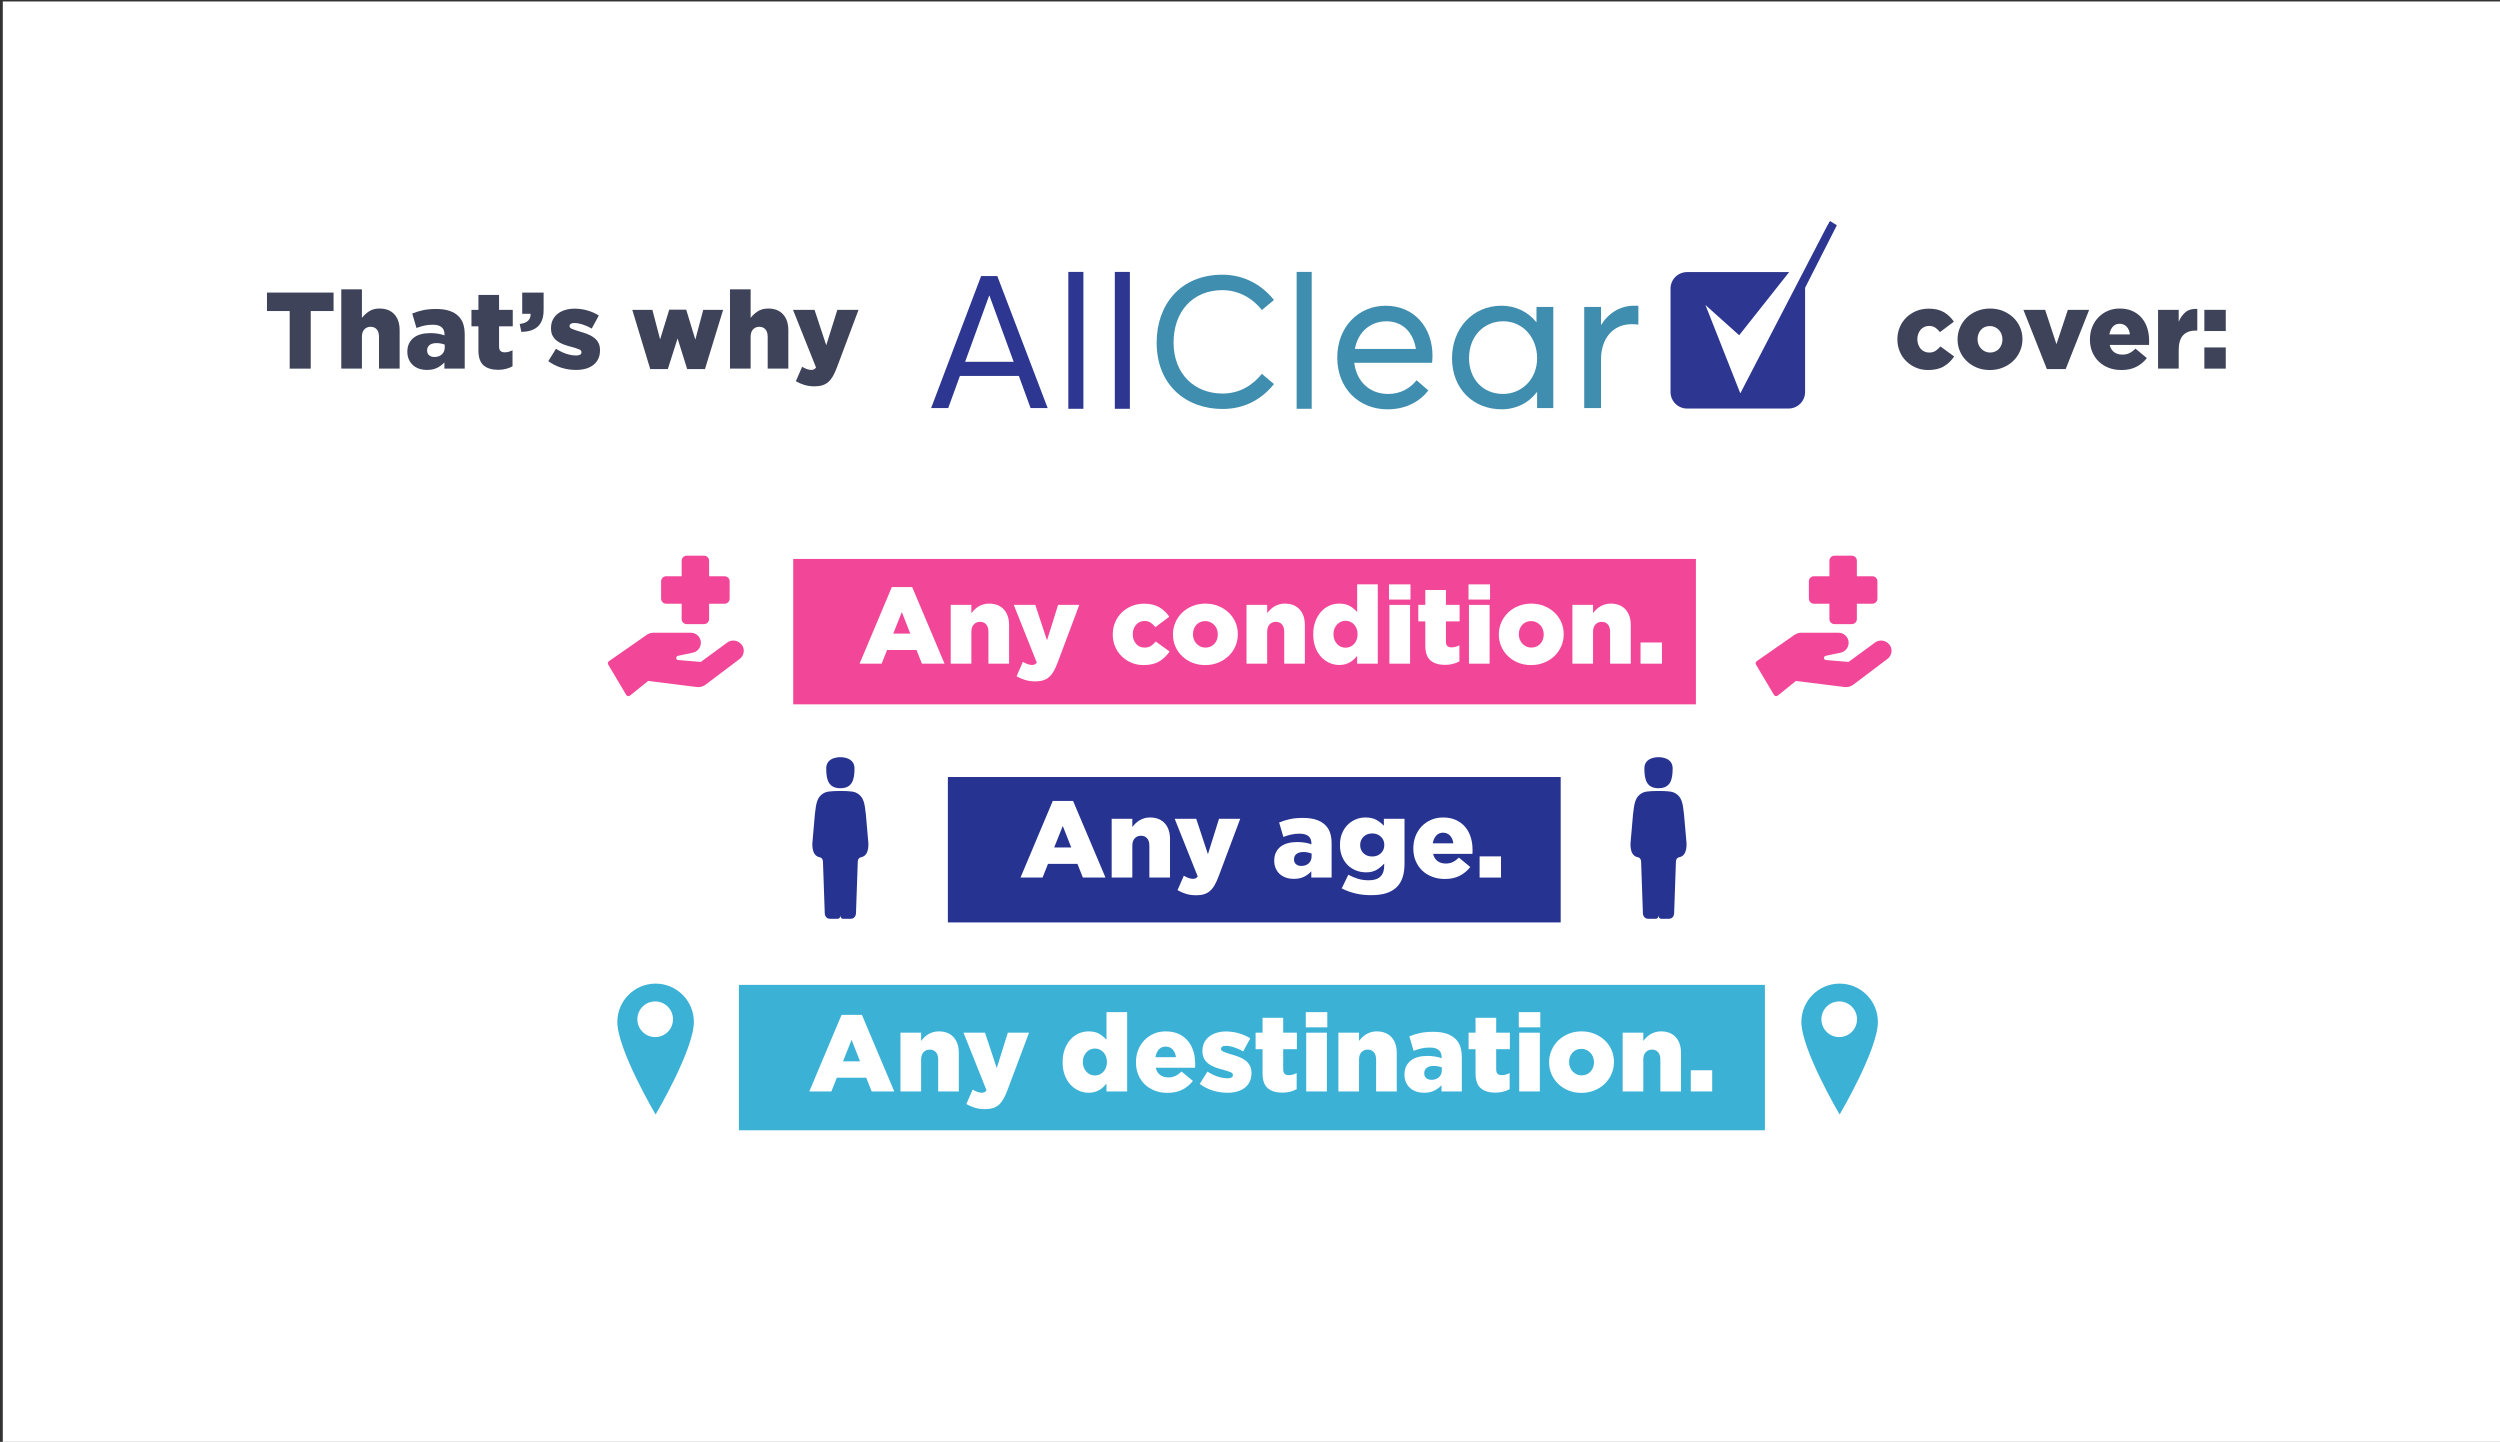 <?xml version="1.0" encoding="UTF-8" standalone="no"?>
<!DOCTYPE svg PUBLIC "-//W3C//DTD SVG 1.1//EN" "http://www.w3.org/Graphics/SVG/1.1/DTD/svg11.dtd">
<svg width="100%" height="100%" viewBox="0 0 860 496" version="1.1" xmlns="http://www.w3.org/2000/svg" xmlns:xlink="http://www.w3.org/1999/xlink" xml:space="preserve" xmlns:serif="http://www.serif.com/" style="fill-rule:evenodd;clip-rule:evenodd;stroke-linejoin:round;stroke-miterlimit:1.414;">
    <rect x="0" y="0" width="860" height="496" fill="#333333" stroke="none"/>
    <g transform="matrix(1,0,0,1,-2467,-4122)">
        <g id="_11" serif:id="11" transform="matrix(1.325,0,0,1.621,432.948,2776.64)">
            <rect x="1535" y="830" width="649" height="306" style="fill:none;"/>
            <g transform="matrix(0.755,0,0,0.617,-326.724,-1713.01)">
                <rect x="2467" y="4122" width="860" height="496" style="fill:white;"/>
            </g>
            <g transform="matrix(0.231,0,0,0.189,2310.04,305.94)">
                <path d="M-1287,4024C-1287,4024 -1244,3951.2 -1244,3920C-1244,3896.27 -1263.27,3877 -1287,3877C-1310.73,3877 -1330,3896.27 -1330,3920C-1330,3951.2 -1287,4024 -1287,4024ZM-1287.46,3897C-1276.41,3897 -1267.44,3905.97 -1267.44,3917.02C-1267.44,3928.08 -1276.41,3937.05 -1287.46,3937.05C-1298.51,3937.05 -1307.49,3928.08 -1307.49,3917.02C-1307.49,3905.97 -1298.51,3897 -1287.46,3897Z" style="fill:rgb(59,177,214);"/>
            </g>
            <g transform="matrix(0.231,0,0,0.189,2002.64,305.94)">
                <path d="M-1287,4024C-1287,4024 -1244,3951.2 -1244,3920C-1244,3896.27 -1263.27,3877 -1287,3877C-1310.73,3877 -1330,3896.27 -1330,3920C-1330,3951.2 -1287,4024 -1287,4024ZM-1287.46,3897C-1276.41,3897 -1267.44,3905.97 -1267.44,3917.02C-1267.44,3928.08 -1276.41,3937.05 -1287.46,3937.05C-1298.51,3937.05 -1307.49,3928.08 -1307.49,3917.02C-1307.49,3905.97 -1298.51,3897 -1287.46,3897Z" style="fill:rgb(59,177,214);"/>
            </g>
            <g transform="matrix(0.981,0,0,0.523,-990.744,-1288.3)">
                <rect x="2784.73" y="4277" width="238.892" height="59" style="fill:rgb(242,70,153);"/>
            </g>
            <g transform="matrix(1.115,0,0,0.523,-1378,-1197.91)">
                <rect x="2784.73" y="4277" width="238.892" height="59" style="fill:rgb(59,177,214);"/>
            </g>
            <g transform="matrix(0.666,0,0,0.523,-73.41,-1242.02)">
                <rect x="2784.73" y="4277" width="238.892" height="59" style="fill:rgb(39,51,145);"/>
            </g>
            <g transform="matrix(0.994,0,0,0.994,46.108,-174.18)">
                <g transform="matrix(1.267,0,0,1.036,1965.17,1068.29)">
                    <path d="M0,28.117L-20.928,28.117C-22.81,28.117 -24.335,26.592 -24.335,24.711L-24.335,3.406C-24.335,1.525 -22.81,0 -20.928,0L0,0C1.881,0 3.406,1.525 3.406,3.406L3.406,24.711C3.406,26.592 1.881,28.117 0,28.117" style="fill:rgb(45,54,144);fill-rule:nonzero;"/>
                </g>
                <g transform="matrix(-1.078,-0.545,-0.666,0.881,1941.75,1083.75)">
                    <path d="M-11.264,-35.87L-9.593,-35.87L-8.67,0.74L-14.398,1.634L-11.264,-35.87Z" style="fill:rgb(45,54,144);fill-rule:nonzero;"/>
                </g>
                <g transform="matrix(-0.465,-0.963,-1.179,0.38,1983.33,1074.39)">
                    <path d="M-8.87,29.592L10.71,29.592L2.364,25.415L17.493,-0.652L-8.87,29.592Z" style="fill:white;fill-rule:nonzero;"/>
                </g>
                <g transform="matrix(1.267,0,0,1.036,1762.77,1079.02)">
                    <path d="M0,8.125L-4.982,-5.481L-5.059,-5.481L-10.003,8.125L0,8.125ZM1.073,11.038L-11.077,11.038L-13.491,17.669L-17.017,17.669L-6.707,-9.544L-3.373,-9.544L7.014,17.669L3.488,17.669L1.073,11.038Z" style="fill:rgb(45,54,144);fill-rule:nonzero;"/>
                </g>
                <g transform="matrix(1.267,0,0,1.036,1707.84,269.24)">
                    <rect x="54.625" y="771.244" width="3.104" height="28.209" style="fill:rgb(45,54,144);"/>
                </g>
                <g transform="matrix(1.267,0,0,1.036,1707.84,269.24)">
                    <rect x="64.207" y="771.244" width="3.104" height="28.209" style="fill:rgb(45,54,144);"/>
                </g>
                <g transform="matrix(1.267,0,0,1.036,1800.12,1083.02)">
                    <path d="M0,0.307C0,-7.435 4.829,-13.683 13.568,-13.683C17.324,-13.683 21.233,-12.149 24.184,-8.47L21.693,-6.4C19.624,-9.006 16.711,-10.501 13.568,-10.501C7.359,-10.501 3.488,-6.017 3.488,0.307C3.488,6.784 7.819,10.809 13.568,10.809C17.094,10.809 19.777,9.122 21.693,6.746L24.184,8.854C21.808,11.805 18.359,13.99 13.568,13.99C6.209,13.99 0,9.199 0,0.307" style="fill:rgb(64,142,175);fill-rule:nonzero;"/>
                </g>
                <g transform="matrix(1.267,0,0,1.036,1707.84,269.24)">
                    <rect x="101.691" y="771.244" width="3.104" height="28.209" style="fill:rgb(64,142,175);"/>
                </g>
                <g transform="matrix(1.267,0,0,1.036,1851.9,1088.37)">
                    <path d="M0,-3.551L12.577,-3.551C12.021,-6.973 9.839,-9.241 6.503,-9.241C3.251,-9.241 0.642,-7.102 0,-3.551M15.914,-0.685L-0.128,-0.685C0.342,3.208 3.08,5.732 6.845,5.732C9.454,5.732 11.422,4.534 12.706,2.909L15.144,5.005C13.347,7.315 10.524,8.898 6.716,8.898C0.813,8.898 -3.636,4.577 -3.636,-1.754C-3.636,-8.043 0.684,-12.449 6.331,-12.449C12.149,-12.449 16,-8.086 16,-2.096C16,-1.54 15.914,-0.813 15.914,-0.685" style="fill:rgb(64,142,175);fill-rule:nonzero;"/>
                </g>
                <g transform="matrix(1.267,0,0,1.036,1899.49,1086.37)">
                    <path d="M0,0.299C0,-3.979 -2.952,-7.316 -6.973,-7.316C-10.909,-7.316 -14.032,-4.321 -14.032,0.299C-14.032,4.492 -11.251,7.657 -7.016,7.657C-3.251,7.657 0,4.705 0,0.299M3.337,-10.268L3.337,10.566L0,10.566L0,7.272L-0.043,7.272C-1.711,9.497 -4.278,10.823 -7.315,10.823C-13.091,10.823 -17.54,6.673 -17.54,0.299C-17.54,-5.861 -13.262,-10.524 -7.358,-10.524C-4.492,-10.524 -1.925,-9.326 -0.171,-7.145L-0.128,-7.145L-0.128,-10.268L3.337,-10.268Z" style="fill:rgb(64,142,175);fill-rule:nonzero;"/>
                </g>
                <g transform="matrix(1.267,0,0,1.036,1925.94,1097.27)">
                    <path d="M0,-21.005L0,-17.155C-0.471,-17.198 -1.027,-17.24 -1.369,-17.24C-5.305,-17.24 -7.7,-14.203 -7.7,-10.011L-7.7,0.043L-11.165,0.043L-11.165,-20.791L-7.7,-20.791L-7.7,-17.112L-7.658,-17.112C-6.118,-19.593 -3.679,-21.048 -0.856,-21.048C-0.513,-21.048 -0.214,-21.048 0,-21.005" style="fill:rgb(64,142,175);fill-rule:nonzero;"/>
                </g>
            </g>
            <g transform="matrix(0.755,0,0,0.617,-442.186,-1719.79)">
                <g>
                    <path d="M2718.58,4239.47L2710.77,4239.47L2710.77,4233.12L2733.67,4233.12L2733.67,4239.47L2725.82,4239.47L2725.82,4259.28L2718.58,4259.28L2718.58,4239.47Z" style="fill:rgb(62,67,90);fill-rule:nonzero;"/>
                    <path d="M2736.32,4232L2743.42,4232L2743.42,4241.83C2744.07,4240.98 2744.88,4240.23 2745.85,4239.59C2746.82,4238.94 2748.03,4238.61 2749.48,4238.61C2751.66,4238.61 2753.35,4239.27 2754.57,4240.59C2755.78,4241.91 2756.39,4243.73 2756.39,4246.05L2756.39,4259.28L2749.29,4259.28L2749.29,4248.33C2749.29,4247.21 2749.03,4246.36 2748.51,4245.77C2747.98,4245.18 2747.28,4244.89 2746.41,4244.89C2745.54,4244.89 2744.83,4245.18 2744.26,4245.77C2743.7,4246.36 2743.42,4247.21 2743.42,4248.33L2743.42,4259.28L2736.32,4259.28L2736.32,4232Z" style="fill:rgb(62,67,90);fill-rule:nonzero;"/>
                    <path d="M2765.81,4259.73C2764.84,4259.73 2763.94,4259.59 2763.12,4259.32C2762.29,4259.04 2761.58,4258.64 2760.99,4258.1C2760.39,4257.57 2759.91,4256.91 2759.57,4256.14C2759.22,4255.37 2759.04,4254.48 2759.04,4253.49L2759.04,4253.41C2759.04,4252.36 2759.24,4251.44 2759.62,4250.65C2760.01,4249.85 2760.54,4249.18 2761.23,4248.65C2761.91,4248.11 2762.74,4247.71 2763.71,4247.45C2764.69,4247.19 2765.77,4247.06 2766.97,4247.06C2767.91,4247.06 2768.82,4247.13 2769.67,4247.28C2770.53,4247.43 2771.25,4247.62 2771.82,4247.84L2771.82,4247.51C2771.82,4246.44 2771.49,4245.61 2770.83,4245.04C2770.17,4244.47 2769.16,4244.18 2767.79,4244.18C2766.72,4244.18 2765.74,4244.28 2764.87,4244.48C2764,4244.68 2763.1,4244.95 2762.18,4245.3L2760.72,4240.33C2761.87,4239.86 2763.09,4239.48 2764.37,4239.19C2765.65,4238.91 2767.16,4238.76 2768.91,4238.76C2770.73,4238.76 2772.26,4238.98 2773.52,4239.4C2774.78,4239.82 2775.81,4240.43 2776.61,4241.23C2777.38,4241.98 2777.93,4242.88 2778.27,4243.94C2778.61,4245 2778.77,4246.24 2778.77,4247.66L2778.77,4259.28L2771.78,4259.28L2771.78,4257.15C2771.06,4257.92 2770.22,4258.54 2769.26,4259.02C2768.3,4259.49 2767.15,4259.73 2765.81,4259.73ZM2768.35,4255.28C2769.39,4255.28 2770.25,4254.98 2770.91,4254.38C2771.57,4253.78 2771.9,4252.98 2771.9,4251.95L2771.9,4251.02C2771.52,4250.87 2771.09,4250.75 2770.61,4250.65C2770.12,4250.55 2769.62,4250.5 2769.1,4250.5C2768.05,4250.5 2767.24,4250.72 2766.68,4251.17C2766.12,4251.62 2765.84,4252.23 2765.84,4253L2765.84,4253.07C2765.84,4253.77 2766.08,4254.31 2766.55,4254.7C2767.03,4255.09 2767.63,4255.28 2768.35,4255.28Z" style="fill:rgb(62,67,90);fill-rule:nonzero;"/>
                    <path d="M2790.28,4259.69C2788.13,4259.69 2786.45,4259.18 2785.26,4258.16C2784.08,4257.14 2783.48,4255.42 2783.48,4253L2783.48,4244.74L2781.09,4244.74L2781.09,4239.06L2783.48,4239.06L2783.48,4233.94L2790.58,4233.94L2790.58,4239.06L2795.29,4239.06L2795.29,4244.74L2790.58,4244.74L2790.58,4251.65C2790.58,4252.37 2790.74,4252.89 2791.07,4253.2C2791.39,4253.52 2791.88,4253.67 2792.52,4253.67C2793,4253.67 2793.46,4253.61 2793.91,4253.48C2794.36,4253.34 2794.79,4253.17 2795.21,4252.96L2795.21,4258.49C2794.57,4258.84 2793.83,4259.13 2793.01,4259.35C2792.19,4259.58 2791.28,4259.69 2790.28,4259.69Z" style="fill:rgb(62,67,90);fill-rule:nonzero;"/>
                    <path d="M2797.68,4243.92C2800.25,4243.62 2801.49,4242.45 2801.42,4240.41L2798.54,4240.41L2798.54,4233.12L2805.9,4233.12L2805.9,4239.06C2805.9,4240.46 2805.72,4241.63 2805.36,4242.57C2805,4243.52 2804.49,4244.29 2803.83,4244.87C2803.17,4245.46 2802.36,4245.89 2801.42,4246.18C2800.47,4246.47 2799.41,4246.62 2798.24,4246.65L2797.68,4243.92Z" style="fill:rgb(62,67,90);fill-rule:nonzero;"/>
                    <path d="M2817.04,4259.73C2815.32,4259.73 2813.65,4259.48 2812.03,4258.98C2810.41,4258.48 2808.9,4257.72 2807.51,4256.7L2810.16,4252.44C2811.33,4253.21 2812.51,4253.79 2813.71,4254.18C2814.91,4254.56 2816.03,4254.76 2817.07,4254.76C2818.29,4254.76 2818.91,4254.4 2818.91,4253.67L2818.91,4253.6C2818.91,4253.17 2818.63,4252.85 2818.06,4252.63C2817.5,4252.4 2816.69,4252.14 2815.62,4251.84C2814.62,4251.59 2813.69,4251.31 2812.81,4250.98C2811.94,4250.66 2811.18,4250.25 2810.53,4249.77C2809.89,4249.28 2809.38,4248.69 2809,4247.99C2808.63,4247.3 2808.44,4246.44 2808.44,4245.41L2808.44,4245.34C2808.44,4244.27 2808.65,4243.32 2809.06,4242.48C2809.47,4241.65 2810.04,4240.95 2810.76,4240.39C2811.48,4239.83 2812.33,4239.4 2813.32,4239.1C2814.3,4238.8 2815.38,4238.65 2816.55,4238.65C2818.05,4238.65 2819.51,4238.86 2820.96,4239.27C2822.41,4239.68 2823.71,4240.26 2824.88,4241.01L2822.45,4245.49C2821.41,4244.89 2820.35,4244.42 2819.28,4244.09C2818.21,4243.75 2817.27,4243.58 2816.48,4243.58C2815.93,4243.58 2815.52,4243.68 2815.24,4243.86C2814.97,4244.05 2814.83,4244.29 2814.83,4244.59L2814.83,4244.67C2814.83,4245.07 2815.12,4245.38 2815.69,4245.62C2816.26,4245.86 2817.07,4246.14 2818.12,4246.46C2819.12,4246.73 2820.05,4247.04 2820.92,4247.38C2821.79,4247.71 2822.55,4248.12 2823.2,4248.61C2823.85,4249.1 2824.36,4249.69 2824.73,4250.38C2825.11,4251.08 2825.29,4251.92 2825.29,4252.89L2825.29,4252.96C2825.29,4254.08 2825.1,4255.06 2824.7,4255.9C2824.3,4256.73 2823.74,4257.43 2823.01,4258.01C2822.29,4258.58 2821.42,4259.01 2820.4,4259.3C2819.38,4259.58 2818.26,4259.73 2817.04,4259.73Z" style="fill:rgb(62,67,90);fill-rule:nonzero;"/>
                    <path d="M2836.39,4239.06L2843.3,4239.06L2845.96,4249.23L2849.1,4238.99L2854.93,4238.99L2858.07,4249.3L2860.79,4239.06L2867.63,4239.06L2861.39,4259.43L2855.26,4259.43L2851.97,4248.89L2848.61,4259.43L2842.56,4259.43L2836.39,4239.06Z" style="fill:rgb(62,67,90);fill-rule:nonzero;"/>
                    <path d="M2869.99,4232L2877.09,4232L2877.09,4241.83C2877.73,4240.98 2878.54,4240.23 2879.51,4239.59C2880.49,4238.94 2881.69,4238.61 2883.14,4238.61C2885.32,4238.61 2887.01,4239.27 2888.23,4240.59C2889.44,4241.91 2890.05,4243.73 2890.05,4246.05L2890.05,4259.28L2882.95,4259.28L2882.95,4248.33C2882.95,4247.21 2882.69,4246.36 2882.17,4245.77C2881.64,4245.18 2880.95,4244.89 2880.07,4244.89C2879.2,4244.89 2878.49,4245.18 2877.93,4245.77C2877.37,4246.36 2877.09,4247.21 2877.09,4248.33L2877.09,4259.28L2869.99,4259.28L2869.99,4232Z" style="fill:rgb(62,67,90);fill-rule:nonzero;"/>
                    <path d="M2906.9,4239.06L2914.19,4239.06L2906.79,4258.79C2906.34,4259.99 2905.88,4261 2905.41,4261.84C2904.93,4262.67 2904.4,4263.35 2903.8,4263.87C2903.2,4264.4 2902.52,4264.78 2901.75,4265.01C2900.97,4265.25 2900.09,4265.37 2899.09,4265.37C2897.82,4265.37 2896.66,4265.21 2895.62,4264.9C2894.57,4264.59 2893.58,4264.16 2892.63,4263.61L2894.8,4258.64C2895.37,4258.99 2895.93,4259.26 2896.48,4259.45C2897.03,4259.63 2897.5,4259.73 2897.9,4259.73C2898.25,4259.73 2898.55,4259.67 2898.81,4259.56C2899.08,4259.45 2899.33,4259.23 2899.58,4258.9L2891.66,4239.06L2899.06,4239.06L2903.09,4251.24L2906.9,4239.06Z" style="fill:rgb(62,67,90);fill-rule:nonzero;"/>
                    <path d="M3281.99,4259.76C3280.45,4259.76 3279.03,4259.48 3277.75,4258.92C3276.47,4258.36 3275.35,4257.61 3274.41,4256.66C3273.46,4255.72 3272.72,4254.6 3272.2,4253.32C3271.68,4252.03 3271.42,4250.68 3271.42,4249.26L3271.42,4249.19C3271.42,4247.77 3271.68,4246.42 3272.2,4245.13C3272.72,4243.85 3273.46,4242.73 3274.42,4241.77C3275.38,4240.81 3276.52,4240.05 3277.84,4239.49C3279.16,4238.93 3280.62,4238.65 3282.21,4238.65C3284.31,4238.65 3286.05,4239.06 3287.45,4239.88C3288.84,4240.71 3289.97,4241.79 3290.85,4243.14L3286.06,4246.72C3285.57,4246.07 3285.02,4245.56 3284.44,4245.17C3283.85,4244.79 3283.14,4244.59 3282.29,4244.59C3281.72,4244.59 3281.18,4244.71 3280.68,4244.95C3280.18,4245.18 3279.76,4245.5 3279.41,4245.91C3279.06,4246.32 3278.79,4246.8 3278.59,4247.35C3278.39,4247.89 3278.29,4248.48 3278.29,4249.1L3278.29,4249.17C3278.29,4249.82 3278.39,4250.42 3278.59,4250.98C3278.79,4251.53 3279.06,4252.02 3279.41,4252.43C3279.76,4252.84 3280.18,4253.16 3280.68,4253.39C3281.18,4253.63 3281.73,4253.75 3282.33,4253.75C3283.2,4253.75 3283.93,4253.56 3284.51,4253.19C3285.1,4252.81 3285.66,4252.3 3286.21,4251.65L3290.96,4255.1C3290.01,4256.51 3288.84,4257.63 3287.43,4258.48C3286.02,4259.34 3284.21,4259.76 3281.99,4259.76Z" style="fill:rgb(62,67,90);fill-rule:nonzero;"/>
                    <path d="M3303.22,4259.76C3301.6,4259.76 3300.11,4259.49 3298.77,4258.94C3297.42,4258.39 3296.25,4257.64 3295.26,4256.68C3294.26,4255.72 3293.49,4254.61 3292.94,4253.34C3292.39,4252.07 3292.12,4250.71 3292.12,4249.26L3292.12,4249.19C3292.12,4247.74 3292.4,4246.38 3292.96,4245.1C3293.52,4243.81 3294.29,4242.69 3295.27,4241.73C3296.26,4240.77 3297.43,4240.02 3298.81,4239.45C3300.18,4238.89 3301.67,4238.61 3303.29,4238.61C3304.91,4238.61 3306.4,4238.89 3307.76,4239.45C3309.11,4240.02 3310.29,4240.77 3311.29,4241.72C3312.28,4242.66 3313.05,4243.77 3313.6,4245.04C3314.15,4246.31 3314.43,4247.67 3314.43,4249.11L3314.43,4249.19C3314.43,4250.63 3314.14,4252 3313.58,4253.28C3313.02,4254.56 3312.24,4255.68 3311.25,4256.64C3310.25,4257.6 3309.07,4258.36 3307.7,4258.92C3306.33,4259.48 3304.83,4259.76 3303.22,4259.76ZM3303.29,4253.75C3303.94,4253.75 3304.52,4253.63 3305.05,4253.39C3305.57,4253.16 3306.02,4252.84 3306.39,4252.43C3306.76,4252.02 3307.05,4251.54 3307.25,4250.99C3307.45,4250.45 3307.55,4249.88 3307.55,4249.28L3307.55,4249.21C3307.55,4248.59 3307.44,4248 3307.23,4247.44C3307.02,4246.88 3306.72,4246.4 3306.34,4245.99C3305.95,4245.58 3305.49,4245.25 3304.95,4245C3304.42,4244.75 3303.84,4244.63 3303.22,4244.63C3302.57,4244.63 3301.98,4244.75 3301.46,4244.98C3300.93,4245.22 3300.49,4245.54 3300.13,4245.95C3299.77,4246.36 3299.49,4246.84 3299.29,4247.38C3299.09,4247.93 3298.99,4248.51 3298.99,4249.13L3298.99,4249.21C3298.99,4249.83 3299.1,4250.41 3299.31,4250.96C3299.52,4251.5 3299.82,4251.98 3300.21,4252.39C3300.59,4252.8 3301.05,4253.13 3301.57,4253.38C3302.09,4253.62 3302.67,4253.75 3303.29,4253.75Z" style="fill:rgb(62,67,90);fill-rule:nonzero;"/>
                    <path d="M3314.76,4239.06L3322.23,4239.06L3326.12,4250.87L3330.04,4239.06L3337.37,4239.06L3329.3,4259.43L3322.83,4259.43L3314.76,4239.06Z" style="fill:rgb(62,67,90);fill-rule:nonzero;"/>
                    <path d="M3348.47,4259.76C3346.87,4259.76 3345.41,4259.51 3344.09,4259C3342.77,4258.49 3341.63,4257.77 3340.68,4256.85C3339.72,4255.93 3338.97,4254.82 3338.43,4253.54C3337.9,4252.26 3337.63,4250.83 3337.63,4249.26L3337.63,4249.19C3337.63,4247.72 3337.88,4246.34 3338.38,4245.06C3338.88,4243.78 3339.58,4242.66 3340.49,4241.7C3341.4,4240.74 3342.47,4239.98 3343.72,4239.44C3344.97,4238.89 3346.34,4238.61 3347.83,4238.61C3349.57,4238.61 3351.08,4238.91 3352.35,4239.51C3353.62,4240.11 3354.68,4240.91 3355.51,4241.92C3356.34,4242.93 3356.97,4244.1 3357.38,4245.43C3357.79,4246.77 3357.99,4248.18 3357.99,4249.67C3357.99,4249.9 3357.99,4250.14 3357.99,4250.38C3357.99,4250.63 3357.98,4250.88 3357.96,4251.13L3344.43,4251.13C3344.7,4252.25 3345.22,4253.09 3345.98,4253.64C3346.74,4254.18 3347.68,4254.46 3348.8,4254.46C3349.67,4254.46 3350.46,4254.3 3351.16,4253.97C3351.85,4253.65 3352.56,4253.13 3353.29,4252.4L3357.21,4255.65C3356.24,4256.9 3355.04,4257.9 3353.62,4258.64C3352.2,4259.39 3350.48,4259.76 3348.47,4259.76ZM3351.38,4247.51C3351.26,4246.39 3350.88,4245.5 3350.24,4244.84C3349.61,4244.18 3348.8,4243.85 3347.83,4243.85C3346.88,4243.85 3346.11,4244.18 3345.51,4244.84C3344.92,4245.5 3344.52,4246.39 3344.32,4247.51L3351.38,4247.51Z" style="fill:rgb(62,67,90);fill-rule:nonzero;"/>
                    <path d="M3361.06,4239.06L3368.16,4239.06L3368.16,4243.14C3368.73,4241.77 3369.52,4240.67 3370.51,4239.85C3371.51,4239.02 3372.85,4238.65 3374.55,4238.73L3374.55,4246.2L3373.95,4246.2C3372.08,4246.2 3370.65,4246.74 3369.65,4247.82C3368.66,4248.91 3368.16,4250.62 3368.16,4252.96L3368.16,4259.28L3361.06,4259.28L3361.06,4239.06Z" style="fill:rgb(62,67,90);fill-rule:nonzero;"/>
                    <path d="M3376.98,4239.06L3384.34,4239.06L3384.34,4246.35L3376.98,4246.35L3376.98,4239.06ZM3376.98,4251.99L3384.34,4251.99L3384.34,4259.28L3376.98,4259.28L3376.98,4251.99Z" style="fill:rgb(62,67,90);fill-rule:nonzero;"/>
                    <path d="M2925.64,4334.41L2932.63,4334.41L2943.77,4360.76L2935.99,4360.76L2934.13,4356.05L2924,4356.05L2922.13,4360.76L2914.55,4360.76L2925.64,4334.41ZM2931.99,4350.41L2929.08,4343.01L2926.13,4350.41L2931.99,4350.41Z" style="fill:white;fill-rule:nonzero;"/>
                    <path d="M2945.89,4340.54L2952.99,4340.54L2952.99,4343.38C2953.32,4342.96 2953.68,4342.55 2954.08,4342.15C2954.48,4341.75 2954.93,4341.4 2955.42,4341.1C2955.92,4340.81 2956.47,4340.56 2957.07,4340.38C2957.67,4340.19 2958.33,4340.1 2959.05,4340.1C2961.23,4340.1 2962.92,4340.76 2964.14,4342.08C2965.35,4343.4 2965.96,4345.21 2965.96,4347.53L2965.96,4360.76L2958.86,4360.76L2958.86,4349.81C2958.86,4348.69 2958.6,4347.84 2958.08,4347.25C2957.55,4346.66 2956.86,4346.37 2955.98,4346.37C2955.11,4346.37 2954.4,4346.66 2953.84,4347.25C2953.28,4347.84 2952.99,4348.69 2952.99,4349.81L2952.99,4360.76L2945.89,4360.76L2945.89,4340.54Z" style="fill:white;fill-rule:nonzero;"/>
                    <path d="M2982.81,4340.54L2990.1,4340.54L2982.7,4360.27C2982.25,4361.47 2981.79,4362.48 2981.32,4363.32C2980.85,4364.15 2980.31,4364.83 2979.71,4365.36C2979.11,4365.88 2978.43,4366.26 2977.66,4366.49C2976.89,4366.73 2976,4366.85 2975,4366.85C2973.73,4366.85 2972.58,4366.69 2971.53,4366.38C2970.48,4366.07 2969.49,4365.64 2968.54,4365.09L2970.71,4360.12C2971.28,4360.47 2971.84,4360.74 2972.39,4360.93C2972.94,4361.11 2973.41,4361.21 2973.81,4361.21C2974.16,4361.21 2974.46,4361.15 2974.72,4361.04C2974.99,4360.93 2975.24,4360.71 2975.49,4360.39L2967.57,4340.54L2974.97,4340.54L2979,4352.73L2982.81,4340.54Z" style="fill:white;fill-rule:nonzero;"/>
                    <path d="M3012.18,4361.24C3010.64,4361.24 3009.23,4360.96 3007.94,4360.4C3006.66,4359.84 3005.55,4359.09 3004.6,4358.14C3003.65,4357.2 3002.92,4356.08 3002.39,4354.8C3001.87,4353.52 3001.61,4352.16 3001.61,4350.74L3001.61,4350.67C3001.61,4349.25 3001.87,4347.9 3002.39,4346.62C3002.92,4345.33 3003.66,4344.21 3004.62,4343.25C3005.58,4342.29 3006.72,4341.53 3008.04,4340.97C3009.36,4340.41 3010.81,4340.13 3012.41,4340.13C3014.5,4340.13 3016.24,4340.54 3017.64,4341.37C3019.03,4342.19 3020.17,4343.27 3021.04,4344.62L3016.26,4348.2C3015.76,4347.56 3015.22,4347.04 3014.63,4346.65C3014.05,4346.27 3013.33,4346.07 3012.48,4346.07C3011.91,4346.07 3011.37,4346.19 3010.88,4346.43C3010.38,4346.66 3009.95,4346.99 3009.61,4347.4C3009.26,4347.8 3008.98,4348.28 3008.78,4348.83C3008.58,4349.37 3008.49,4349.96 3008.49,4350.58L3008.49,4350.65C3008.49,4351.3 3008.58,4351.9 3008.78,4352.46C3008.98,4353.02 3009.26,4353.5 3009.61,4353.91C3009.95,4354.32 3010.38,4354.64 3010.88,4354.88C3011.37,4355.11 3011.92,4355.23 3012.52,4355.23C3013.39,4355.23 3014.12,4355.04 3014.71,4354.67C3015.29,4354.3 3015.86,4353.78 3016.41,4353.14L3021.15,4356.58C3020.2,4357.99 3019.03,4359.11 3017.62,4359.97C3016.21,4360.82 3014.4,4361.24 3012.18,4361.24Z" style="fill:white;fill-rule:nonzero;"/>
                    <path d="M3033.41,4361.24C3031.79,4361.24 3030.31,4360.97 3028.96,4360.42C3027.62,4359.88 3026.45,4359.12 3025.45,4358.16C3024.45,4357.2 3023.68,4356.09 3023.13,4354.82C3022.58,4353.55 3022.31,4352.19 3022.31,4350.74L3022.31,4350.67C3022.31,4349.23 3022.59,4347.86 3023.15,4346.58C3023.71,4345.3 3024.48,4344.17 3025.47,4343.22C3026.45,4342.26 3027.63,4341.5 3029,4340.94C3030.37,4340.38 3031.86,4340.1 3033.48,4340.1C3035.1,4340.1 3036.59,4340.38 3037.95,4340.94C3039.31,4341.5 3040.48,4342.25 3041.48,4343.2C3042.48,4344.14 3043.25,4345.25 3043.8,4346.52C3044.34,4347.79 3044.62,4349.15 3044.62,4350.6L3044.62,4350.67C3044.62,4352.11 3044.34,4353.48 3043.78,4354.76C3043.22,4356.05 3042.44,4357.17 3041.44,4358.13C3040.45,4359.08 3039.26,4359.84 3037.89,4360.4C3036.52,4360.96 3035.03,4361.24 3033.41,4361.24ZM3033.48,4355.23C3034.13,4355.23 3034.72,4355.11 3035.24,4354.88C3035.76,4354.64 3036.21,4354.32 3036.58,4353.91C3036.96,4353.5 3037.24,4353.02 3037.44,4352.48C3037.64,4351.93 3037.74,4351.36 3037.74,4350.76L3037.74,4350.69C3037.74,4350.07 3037.64,4349.48 3037.43,4348.92C3037.21,4348.36 3036.91,4347.88 3036.53,4347.47C3036.14,4347.06 3035.68,4346.73 3035.15,4346.48C3034.61,4346.23 3034.03,4346.11 3033.41,4346.11C3032.76,4346.11 3032.18,4346.23 3031.65,4346.47C3031.13,4346.7 3030.69,4347.02 3030.33,4347.43C3029.96,4347.84 3029.68,4348.32 3029.49,4348.86C3029.29,4349.41 3029.19,4349.99 3029.19,4350.61L3029.19,4350.69C3029.19,4351.31 3029.29,4351.89 3029.5,4352.44C3029.72,4352.98 3030.01,4353.46 3030.4,4353.87C3030.79,4354.28 3031.24,4354.61 3031.76,4354.86C3032.29,4355.11 3032.86,4355.23 3033.48,4355.23Z" style="fill:white;fill-rule:nonzero;"/>
                    <path d="M3047.61,4340.54L3054.71,4340.54L3054.71,4343.38C3055.03,4342.96 3055.39,4342.55 3055.79,4342.15C3056.19,4341.75 3056.64,4341.4 3057.14,4341.1C3057.63,4340.81 3058.18,4340.56 3058.78,4340.38C3059.38,4340.19 3060.04,4340.1 3060.76,4340.1C3062.94,4340.1 3064.64,4340.76 3065.85,4342.08C3067.07,4343.4 3067.67,4345.21 3067.67,4347.53L3067.67,4360.76L3060.57,4360.76L3060.57,4349.81C3060.57,4348.69 3060.31,4347.84 3059.79,4347.25C3059.27,4346.66 3058.57,4346.37 3057.7,4346.37C3056.83,4346.37 3056.11,4346.66 3055.55,4347.25C3054.99,4347.84 3054.71,4348.69 3054.71,4349.81L3054.71,4360.76L3047.61,4360.76L3047.61,4340.54Z" style="fill:white;fill-rule:nonzero;"/>
                    <path d="M3079.52,4361.21C3078.32,4361.21 3077.18,4360.96 3076.1,4360.48C3075.02,4359.99 3074.06,4359.3 3073.24,4358.4C3072.42,4357.51 3071.76,4356.41 3071.28,4355.12C3070.79,4353.82 3070.55,4352.36 3070.55,4350.74L3070.55,4350.67C3070.55,4349.03 3070.79,4347.55 3071.28,4346.24C3071.76,4344.93 3072.41,4343.83 3073.22,4342.92C3074.03,4342.01 3074.98,4341.31 3076.06,4340.82C3077.15,4340.34 3078.29,4340.1 3079.48,4340.1C3081,4340.1 3082.25,4340.39 3083.22,4340.97C3084.19,4341.56 3085,4342.24 3085.65,4343.01L3085.65,4333.48L3092.75,4333.48L3092.75,4360.76L3085.65,4360.76L3085.65,4358.07C3085.3,4358.49 3084.93,4358.89 3084.53,4359.26C3084.13,4359.64 3083.68,4359.97 3083.2,4360.26C3082.71,4360.54 3082.17,4360.77 3081.56,4360.95C3080.95,4361.12 3080.27,4361.21 3079.52,4361.21ZM3081.65,4355.27C3082.22,4355.27 3082.76,4355.15 3083.27,4354.93C3083.78,4354.71 3084.23,4354.39 3084.6,4353.98C3084.97,4353.57 3085.27,4353.08 3085.48,4352.52C3085.69,4351.96 3085.8,4351.34 3085.8,4350.67L3085.8,4350.6C3085.8,4349.92 3085.69,4349.31 3085.48,4348.75C3085.27,4348.19 3084.97,4347.7 3084.6,4347.29C3084.23,4346.88 3083.78,4346.56 3083.27,4346.34C3082.76,4346.11 3082.22,4346 3081.65,4346C3081.08,4346 3080.54,4346.11 3080.04,4346.34C3079.54,4346.56 3079.11,4346.88 3078.73,4347.29C3078.36,4347.7 3078.06,4348.19 3077.84,4348.75C3077.61,4349.31 3077.5,4349.92 3077.5,4350.6L3077.5,4350.67C3077.5,4351.34 3077.61,4351.96 3077.84,4352.52C3078.06,4353.08 3078.36,4353.57 3078.73,4353.98C3079.11,4354.39 3079.54,4354.71 3080.04,4354.93C3080.54,4355.15 3081.08,4355.27 3081.65,4355.27Z" style="fill:white;fill-rule:nonzero;"/>
                    <path d="M3096.6,4333.48L3103.99,4333.48L3103.99,4338.71L3096.6,4338.71L3096.6,4333.48ZM3096.74,4340.54L3103.85,4340.54L3103.85,4360.76L3096.74,4360.76L3096.74,4340.54Z" style="fill:white;fill-rule:nonzero;"/>
                    <path d="M3115.88,4361.17C3113.72,4361.17 3112.05,4360.66 3110.86,4359.64C3109.67,4358.62 3109.08,4356.9 3109.08,4354.48L3109.08,4346.22L3106.68,4346.22L3106.68,4340.54L3109.08,4340.54L3109.08,4335.42L3116.18,4335.42L3116.18,4340.54L3120.88,4340.54L3120.88,4346.22L3116.18,4346.22L3116.18,4353.13C3116.18,4353.85 3116.34,4354.37 3116.66,4354.69C3116.99,4355 3117.47,4355.15 3118.12,4355.15C3118.59,4355.15 3119.05,4355.09 3119.5,4354.96C3119.95,4354.82 3120.39,4354.65 3120.81,4354.44L3120.81,4359.97C3120.16,4360.32 3119.43,4360.61 3118.6,4360.83C3117.78,4361.06 3116.87,4361.17 3115.88,4361.17Z" style="fill:white;fill-rule:nonzero;"/>
                    <path d="M3123.95,4333.48L3131.35,4333.48L3131.35,4338.71L3123.95,4338.71L3123.95,4333.48ZM3124.1,4340.54L3131.2,4340.54L3131.2,4360.76L3124.1,4360.76L3124.1,4340.54Z" style="fill:white;fill-rule:nonzero;"/>
                    <path d="M3145.47,4361.24C3143.85,4361.24 3142.37,4360.97 3141.02,4360.42C3139.68,4359.88 3138.51,4359.12 3137.51,4358.16C3136.51,4357.2 3135.74,4356.09 3135.2,4354.82C3134.65,4353.55 3134.37,4352.19 3134.37,4350.74L3134.37,4350.67C3134.37,4349.23 3134.65,4347.86 3135.21,4346.58C3135.77,4345.3 3136.55,4344.17 3137.53,4343.22C3138.51,4342.26 3139.69,4341.5 3141.06,4340.94C3142.43,4340.38 3143.93,4340.1 3145.55,4340.1C3147.16,4340.1 3148.65,4340.38 3150.01,4340.94C3151.37,4341.5 3152.55,4342.25 3153.54,4343.2C3154.54,4344.14 3155.31,4345.25 3155.86,4346.52C3156.41,4347.79 3156.68,4349.15 3156.68,4350.6L3156.68,4350.67C3156.68,4352.11 3156.4,4353.48 3155.84,4354.76C3155.28,4356.05 3154.5,4357.17 3153.51,4358.13C3152.51,4359.08 3151.33,4359.84 3149.95,4360.4C3148.59,4360.96 3147.09,4361.24 3145.47,4361.24ZM3145.55,4355.23C3146.19,4355.23 3146.78,4355.11 3147.3,4354.88C3147.83,4354.64 3148.27,4354.32 3148.65,4353.91C3149.02,4353.5 3149.31,4353.02 3149.51,4352.48C3149.71,4351.93 3149.81,4351.36 3149.81,4350.76L3149.81,4350.69C3149.81,4350.07 3149.7,4349.48 3149.49,4348.92C3149.28,4348.36 3148.98,4347.88 3148.59,4347.47C3148.2,4347.06 3147.74,4346.73 3147.21,4346.48C3146.67,4346.23 3146.09,4346.11 3145.47,4346.11C3144.82,4346.11 3144.24,4346.23 3143.72,4346.47C3143.19,4346.7 3142.75,4347.02 3142.39,4347.43C3142.03,4347.84 3141.75,4348.32 3141.55,4348.86C3141.35,4349.41 3141.25,4349.99 3141.25,4350.61L3141.25,4350.69C3141.25,4351.31 3141.35,4351.89 3141.57,4352.44C3141.78,4352.98 3142.08,4353.46 3142.46,4353.87C3142.85,4354.28 3143.3,4354.61 3143.83,4354.86C3144.35,4355.11 3144.92,4355.23 3145.55,4355.23Z" style="fill:white;fill-rule:nonzero;"/>
                    <path d="M3159.67,4340.54L3166.77,4340.54L3166.77,4343.38C3167.09,4342.96 3167.45,4342.55 3167.85,4342.15C3168.25,4341.75 3168.7,4341.4 3169.2,4341.1C3169.7,4340.81 3170.24,4340.56 3170.84,4340.38C3171.44,4340.19 3172.1,4340.1 3172.82,4340.1C3175,4340.1 3176.7,4340.76 3177.91,4342.08C3179.13,4343.4 3179.74,4345.21 3179.74,4347.53L3179.74,4360.76L3172.64,4360.76L3172.64,4349.81C3172.64,4348.69 3172.38,4347.84 3171.85,4347.25C3171.33,4346.66 3170.63,4346.37 3169.76,4346.37C3168.89,4346.37 3168.17,4346.66 3167.61,4347.25C3167.05,4347.84 3166.77,4348.69 3166.77,4349.81L3166.77,4360.76L3159.67,4360.76L3159.67,4340.54Z" style="fill:white;fill-rule:nonzero;"/>
                    <rect x="3183.1" y="4353.47" width="7.361" height="7.287" style="fill:white;fill-rule:nonzero;"/>
                    <path d="M2980.98,4407.98L2987.97,4407.98L2999.11,4434.32L2991.33,4434.32L2989.47,4429.62L2979.34,4429.62L2977.47,4434.32L2969.89,4434.32L2980.98,4407.98ZM2987.34,4423.97L2984.42,4416.57L2981.47,4423.97L2987.34,4423.97Z" style="fill:white;fill-rule:nonzero;"/>
                    <path d="M3001.24,4414.11L3008.34,4414.11L3008.34,4416.95C3008.66,4416.53 3009.02,4416.11 3009.42,4415.72C3009.82,4415.32 3010.27,4414.97 3010.76,4414.67C3011.26,4414.37 3011.81,4414.13 3012.41,4413.94C3013.01,4413.75 3013.67,4413.66 3014.39,4413.66C3016.57,4413.66 3018.26,4414.32 3019.48,4415.64C3020.69,4416.96 3021.3,4418.78 3021.3,4421.1L3021.3,4434.32L3014.2,4434.32L3014.2,4423.38C3014.2,4422.26 3013.94,4421.4 3013.42,4420.82C3012.89,4420.23 3012.2,4419.94 3011.33,4419.94C3010.45,4419.94 3009.74,4420.23 3009.18,4420.82C3008.62,4421.4 3008.34,4422.26 3008.34,4423.38L3008.34,4434.32L3001.24,4434.32L3001.24,4414.11Z" style="fill:white;fill-rule:nonzero;"/>
                    <path d="M3038.15,4414.11L3045.44,4414.11L3038.04,4433.84C3037.59,4435.03 3037.13,4436.05 3036.66,4436.88C3036.19,4437.72 3035.65,4438.4 3035.05,4438.92C3034.45,4439.44 3033.77,4439.82 3033,4440.06C3032.22,4440.3 3031.34,4440.41 3030.34,4440.41C3029.07,4440.41 3027.91,4440.26 3026.87,4439.95C3025.82,4439.64 3024.83,4439.21 3023.88,4438.66L3026.05,4433.69C3026.62,4434.04 3027.18,4434.31 3027.73,4434.49C3028.28,4434.68 3028.75,4434.77 3029.15,4434.77C3029.5,4434.77 3029.8,4434.72 3030.06,4434.61C3030.33,4434.49 3030.58,4434.28 3030.83,4433.95L3022.91,4414.11L3030.31,4414.11L3034.34,4426.29L3038.15,4414.11Z" style="fill:white;fill-rule:nonzero;"/>
                    <path d="M3063.9,4434.77C3062.93,4434.77 3062.03,4434.64 3061.21,4434.36C3060.39,4434.09 3059.68,4433.68 3059.08,4433.15C3058.48,4432.61 3058.01,4431.96 3057.66,4431.19C3057.31,4430.41 3057.14,4429.53 3057.14,4428.53L3057.14,4428.46C3057.14,4427.41 3057.33,4426.49 3057.72,4425.69C3058.1,4424.9 3058.64,4424.23 3059.32,4423.69C3060.01,4423.16 3060.84,4422.76 3061.81,4422.5C3062.78,4422.24 3063.86,4422.11 3065.06,4422.11C3066.01,4422.11 3066.91,4422.18 3067.77,4422.33C3068.63,4422.48 3069.34,4422.67 3069.92,4422.89L3069.92,4422.55C3069.92,4421.48 3069.59,4420.66 3068.93,4420.09C3068.26,4419.52 3067.25,4419.23 3065.88,4419.23C3064.81,4419.23 3063.84,4419.33 3062.97,4419.53C3062.09,4419.73 3061.2,4420 3060.28,4420.35L3058.82,4415.38C3059.96,4414.91 3061.18,4414.53 3062.46,4414.24C3063.74,4413.95 3065.26,4413.81 3067,4413.81C3068.82,4413.81 3070.36,4414.02 3071.62,4414.45C3072.87,4414.87 3073.9,4415.48 3074.7,4416.28C3075.47,4417.02 3076.03,4417.93 3076.36,4418.99C3076.7,4420.04 3076.87,4421.28 3076.87,4422.7L3076.87,4434.32L3069.88,4434.32L3069.88,4432.19C3069.16,4432.97 3068.32,4433.59 3067.36,4434.06C3066.4,4434.54 3065.24,4434.77 3063.9,4434.77ZM3066.44,4430.33C3067.49,4430.33 3068.34,4430.03 3069,4429.43C3069.66,4428.83 3069.99,4428.02 3069.99,4427L3069.99,4426.07C3069.62,4425.92 3069.19,4425.79 3068.7,4425.69C3068.22,4425.59 3067.71,4425.54 3067.19,4425.54C3066.14,4425.54 3065.34,4425.77 3064.78,4426.22C3064.22,4426.66 3063.94,4427.28 3063.94,4428.05L3063.94,4428.12C3063.94,4428.82 3064.17,4429.36 3064.65,4429.75C3065.12,4430.13 3065.72,4430.33 3066.44,4430.33Z" style="fill:white;fill-rule:nonzero;"/>
                    <path d="M3090.43,4440.38C3088.49,4440.38 3086.69,4440.18 3085.03,4439.78C3083.37,4439.38 3081.81,4438.81 3080.34,4438.06L3082.62,4433.35C3083.72,4433.95 3084.83,4434.42 3085.95,4434.75C3087.07,4435.09 3088.31,4435.26 3089.68,4435.26C3091.45,4435.26 3092.77,4434.84 3093.64,4433.99C3094.51,4433.14 3094.95,4431.91 3094.95,4430.29L3094.95,4429.5C3094.23,4430.33 3093.38,4431.04 3092.41,4431.63C3091.44,4432.23 3090.22,4432.53 3088.75,4432.53C3087.5,4432.53 3086.33,4432.31 3085.24,4431.88C3084.14,4431.44 3083.19,4430.82 3082.38,4430.01C3081.57,4429.2 3080.93,4428.22 3080.45,4427.06C3079.98,4425.9 3079.74,4424.6 3079.74,4423.15L3079.74,4423.08C3079.74,4421.63 3079.98,4420.32 3080.45,4419.15C3080.93,4417.98 3081.57,4416.99 3082.38,4416.18C3083.19,4415.37 3084.12,4414.75 3085.16,4414.32C3086.21,4413.88 3087.32,4413.66 3088.49,4413.66C3090.03,4413.66 3091.29,4413.94 3092.26,4414.48C3093.23,4415.03 3094.09,4415.7 3094.84,4416.5L3094.84,4414.11L3101.94,4414.11L3101.94,4429.47C3101.94,4433.13 3101.07,4435.82 3099.32,4437.54C3098.4,4438.48 3097.22,4439.19 3095.77,4439.67C3094.33,4440.14 3092.55,4440.38 3090.43,4440.38ZM3090.84,4427.08C3092.06,4427.08 3093.06,4426.7 3093.83,4425.95C3094.6,4425.21 3094.99,4424.27 3094.99,4423.15L3094.99,4423.08C3094.99,4421.96 3094.6,4421.02 3093.81,4420.28C3093.03,4419.53 3092.04,4419.15 3090.84,4419.15C3089.62,4419.15 3088.62,4419.53 3087.85,4420.28C3087.08,4421.02 3086.69,4421.97 3086.69,4423.11L3086.69,4423.19C3086.69,4424.31 3087.08,4425.24 3087.85,4425.97C3088.62,4426.71 3089.62,4427.08 3090.84,4427.08Z" style="fill:white;fill-rule:nonzero;"/>
                    <path d="M3115.8,4434.81C3114.21,4434.81 3112.75,4434.56 3111.43,4434.04C3110.11,4433.53 3108.97,4432.82 3108.01,4431.9C3107.05,4430.97 3106.31,4429.87 3105.77,4428.59C3105.23,4427.31 3104.97,4425.88 3104.97,4424.31L3104.97,4424.24C3104.97,4422.77 3105.22,4421.39 3105.71,4420.11C3106.21,4418.82 3106.91,4417.7 3107.82,4416.74C3108.73,4415.78 3109.81,4415.03 3111.06,4414.48C3112.3,4413.94 3113.67,4413.66 3115.17,4413.66C3116.91,4413.66 3118.42,4413.96 3119.69,4414.56C3120.96,4415.16 3122.01,4415.96 3122.85,4416.97C3123.68,4417.98 3124.3,4419.15 3124.71,4420.48C3125.13,4421.81 3125.33,4423.23 3125.33,4424.72C3125.33,4424.95 3125.33,4425.18 3125.33,4425.43C3125.33,4425.68 3125.32,4425.93 3125.29,4426.18L3111.77,4426.18C3112.04,4427.3 3112.56,4428.13 3113.32,4428.68C3114.08,4429.23 3115.02,4429.5 3116.14,4429.5C3117.01,4429.5 3117.8,4429.34 3118.49,4429.02C3119.19,4428.69 3119.9,4428.17 3120.62,4427.45L3124.55,4430.7C3123.57,4431.95 3122.38,4432.94 3120.96,4433.69C3119.54,4434.44 3117.82,4434.81 3115.8,4434.81ZM3118.72,4422.55C3118.59,4421.43 3118.21,4420.54 3117.58,4419.88C3116.94,4419.22 3116.14,4418.89 3115.17,4418.89C3114.22,4418.89 3113.45,4419.22 3112.85,4419.88C3112.25,4420.54 3111.85,4421.43 3111.65,4422.55L3118.72,4422.55Z" style="fill:white;fill-rule:nonzero;"/>
                    <rect x="3127.76" y="4427.04" width="7.361" height="7.287" style="fill:white;fill-rule:nonzero;"/>
                    <path d="M2908.36,4481.55L2915.35,4481.55L2926.48,4507.89L2918.71,4507.89L2916.84,4503.18L2906.72,4503.18L2904.85,4507.89L2897.26,4507.89L2908.36,4481.55ZM2914.71,4497.54L2911.8,4490.14L2908.85,4497.54L2914.71,4497.54Z" style="fill:white;fill-rule:nonzero;"/>
                    <path d="M2928.61,4487.68L2935.71,4487.68L2935.71,4490.52C2936.04,4490.09 2936.4,4489.68 2936.8,4489.28C2937.2,4488.88 2937.64,4488.53 2938.14,4488.23C2938.64,4487.94 2939.19,4487.69 2939.79,4487.51C2940.38,4487.32 2941.04,4487.23 2941.77,4487.23C2943.95,4487.23 2945.64,4487.89 2946.86,4489.21C2948.07,4490.53 2948.68,4492.35 2948.68,4494.66L2948.68,4507.89L2941.58,4507.89L2941.58,4496.94C2941.58,4495.82 2941.32,4494.97 2940.8,4494.38C2940.27,4493.8 2939.57,4493.5 2938.7,4493.5C2937.83,4493.5 2937.11,4493.8 2936.55,4494.38C2935.99,4494.97 2935.71,4495.82 2935.71,4496.94L2935.71,4507.89L2928.61,4507.89L2928.61,4487.68Z" style="fill:white;fill-rule:nonzero;"/>
                    <path d="M2965.53,4487.68L2972.82,4487.68L2965.42,4507.4C2964.97,4508.6 2964.51,4509.61 2964.04,4510.45C2963.56,4511.28 2963.03,4511.96 2962.43,4512.49C2961.83,4513.01 2961.15,4513.39 2960.38,4513.63C2959.6,4513.86 2958.72,4513.98 2957.72,4513.98C2956.45,4513.98 2955.29,4513.82 2954.25,4513.51C2953.2,4513.2 2952.2,4512.77 2951.26,4512.23L2953.43,4507.26C2954,4507.6 2954.56,4507.87 2955.11,4508.06C2955.65,4508.24 2956.13,4508.34 2956.53,4508.34C2956.88,4508.34 2957.18,4508.28 2957.44,4508.17C2957.7,4508.06 2957.96,4507.84 2958.21,4507.52L2950.29,4487.68L2957.68,4487.68L2961.72,4499.86L2965.53,4487.68Z" style="fill:white;fill-rule:nonzero;"/>
                    <path d="M2993.33,4508.34C2992.14,4508.34 2991,4508.1 2989.91,4507.61C2988.83,4507.12 2987.88,4506.43 2987.05,4505.54C2986.23,4504.64 2985.58,4503.54 2985.09,4502.25C2984.61,4500.95 2984.37,4499.49 2984.37,4497.88L2984.37,4497.8C2984.37,4496.16 2984.61,4494.68 2985.09,4493.37C2985.58,4492.07 2986.23,4490.96 2987.04,4490.05C2987.85,4489.14 2988.79,4488.44 2989.88,4487.95C2990.96,4487.47 2992.1,4487.23 2993.3,4487.23C2994.82,4487.23 2996.06,4487.52 2997.03,4488.11C2998,4488.69 2998.81,4489.37 2999.46,4490.14L2999.46,4480.61L3006.56,4480.61L3006.56,4507.89L2999.46,4507.89L2999.46,4505.2C2999.11,4505.62 2998.74,4506.02 2998.34,4506.4C2997.94,4506.77 2997.5,4507.1 2997.01,4507.39C2996.53,4507.67 2995.98,4507.9 2995.37,4508.08C2994.76,4508.25 2994.08,4508.34 2993.33,4508.34ZM2995.46,4502.4C2996.03,4502.4 2996.58,4502.28 2997.09,4502.06C2997.6,4501.84 2998.04,4501.52 2998.41,4501.11C2998.79,4500.7 2999.08,4500.21 2999.29,4499.65C2999.5,4499.09 2999.61,4498.47 2999.61,4497.8L2999.61,4497.73C2999.61,4497.05 2999.5,4496.44 2999.29,4495.88C2999.08,4495.32 2998.79,4494.83 2998.41,4494.42C2998.04,4494.01 2997.6,4493.69 2997.09,4493.47C2996.58,4493.24 2996.03,4493.13 2995.46,4493.13C2994.89,4493.13 2994.35,4493.24 2993.86,4493.47C2993.36,4493.69 2992.92,4494.01 2992.55,4494.42C2992.17,4494.83 2991.88,4495.32 2991.65,4495.88C2991.43,4496.44 2991.32,4497.05 2991.32,4497.73L2991.32,4497.8C2991.32,4498.47 2991.43,4499.09 2991.65,4499.65C2991.88,4500.21 2992.17,4500.7 2992.55,4501.11C2992.92,4501.52 2993.36,4501.84 2993.86,4502.06C2994.35,4502.28 2994.89,4502.4 2995.46,4502.4Z" style="fill:white;fill-rule:nonzero;"/>
                    <path d="M3020.42,4508.38C3018.83,4508.38 3017.37,4508.12 3016.05,4507.61C3014.73,4507.1 3013.59,4506.38 3012.63,4505.46C3011.67,4504.54 3010.93,4503.44 3010.39,4502.15C3009.86,4500.87 3009.59,4499.44 3009.59,4497.88L3009.59,4497.8C3009.59,4496.33 3009.84,4494.95 3010.33,4493.67C3010.83,4492.39 3011.54,4491.27 3012.45,4490.31C3013.36,4489.35 3014.43,4488.6 3015.68,4488.05C3016.92,4487.5 3018.29,4487.23 3019.79,4487.23C3021.53,4487.23 3023.04,4487.53 3024.31,4488.12C3025.58,4488.72 3026.63,4489.53 3027.47,4490.53C3028.3,4491.54 3028.92,4492.71 3029.34,4494.05C3029.75,4495.38 3029.95,4496.79 3029.95,4498.29C3029.95,4498.51 3029.95,4498.75 3029.95,4499C3029.95,4499.25 3029.94,4499.49 3029.91,4499.74L3016.39,4499.74C3016.66,4500.86 3017.18,4501.7 3017.94,4502.25C3018.7,4502.8 3019.64,4503.07 3020.76,4503.07C3021.63,4503.07 3022.42,4502.91 3023.11,4502.58C3023.81,4502.26 3024.52,4501.74 3025.24,4501.02L3029.17,4504.27C3028.2,4505.51 3027,4506.51 3025.58,4507.26C3024.16,4508 3022.44,4508.38 3020.42,4508.38ZM3023.34,4496.12C3023.21,4495 3022.83,4494.11 3022.2,4493.45C3021.56,4492.79 3020.76,4492.46 3019.79,4492.46C3018.84,4492.46 3018.07,4492.79 3017.47,4493.45C3016.87,4494.11 3016.47,4495 3016.28,4496.12L3023.34,4496.12Z" style="fill:white;fill-rule:nonzero;"/>
                    <path d="M3041.05,4508.34C3039.33,4508.34 3037.66,4508.09 3036.04,4507.59C3034.42,4507.09 3032.92,4506.33 3031.52,4505.31L3034.17,4501.05C3035.35,4501.82 3036.53,4502.4 3037.72,4502.79C3038.92,4503.18 3040.04,4503.37 3041.09,4503.37C3042.31,4503.37 3042.92,4503.01 3042.92,4502.28L3042.92,4502.21C3042.92,4501.79 3042.64,4501.46 3042.08,4501.24C3041.52,4501.02 3040.7,4500.75 3039.63,4500.45C3038.63,4500.2 3037.7,4499.92 3036.83,4499.6C3035.95,4499.27 3035.2,4498.87 3034.55,4498.38C3033.9,4497.9 3033.39,4497.3 3033.02,4496.61C3032.64,4495.91 3032.45,4495.05 3032.45,4494.03L3032.45,4493.95C3032.45,4492.88 3032.66,4491.93 3033.07,4491.09C3033.48,4490.26 3034.05,4489.56 3034.77,4489C3035.49,4488.44 3036.35,4488.01 3037.33,4487.71C3038.32,4487.41 3039.39,4487.26 3040.56,4487.26C3042.06,4487.26 3043.53,4487.47 3044.97,4487.88C3046.42,4488.29 3047.73,4488.87 3048.9,4489.62L3046.47,4494.1C3045.42,4493.5 3044.36,4493.04 3043.29,4492.7C3042.22,4492.36 3041.29,4492.2 3040.49,4492.2C3039.94,4492.2 3039.53,4492.29 3039.26,4492.48C3038.98,4492.66 3038.85,4492.91 3038.85,4493.2L3038.85,4493.28C3038.85,4493.68 3039.13,4494 3039.7,4494.23C3040.28,4494.47 3041.09,4494.75 3042.13,4495.07C3043.13,4495.35 3044.06,4495.65 3044.94,4495.99C3045.81,4496.32 3046.57,4496.74 3047.22,4497.22C3047.86,4497.71 3048.37,4498.3 3048.75,4499C3049.12,4499.69 3049.31,4500.53 3049.31,4501.5L3049.31,4501.57C3049.31,4502.7 3049.11,4503.67 3048.71,4504.51C3048.31,4505.34 3047.75,4506.05 3047.03,4506.62C3046.31,4507.19 3045.43,4507.62 3044.41,4507.91C3043.39,4508.2 3042.27,4508.34 3041.05,4508.34Z" style="fill:white;fill-rule:nonzero;"/>
                    <path d="M3059.92,4508.3C3057.76,4508.3 3056.09,4507.79 3054.9,4506.77C3053.71,4505.75 3053.12,4504.03 3053.12,4501.61L3053.12,4493.36L3050.73,4493.36L3050.73,4487.68L3053.12,4487.68L3053.12,4482.56L3060.22,4482.56L3060.22,4487.68L3064.93,4487.68L3064.93,4493.36L3060.22,4493.36L3060.22,4500.26C3060.22,4500.98 3060.38,4501.5 3060.7,4501.82C3061.03,4502.13 3061.51,4502.28 3062.16,4502.28C3062.64,4502.28 3063.1,4502.22 3063.55,4502.09C3063.99,4501.96 3064.43,4501.79 3064.85,4501.57L3064.85,4507.11C3064.2,4507.45 3063.47,4507.74 3062.65,4507.97C3061.83,4508.19 3060.92,4508.3 3059.92,4508.3Z" style="fill:white;fill-rule:nonzero;"/>
                    <path d="M3067.99,4480.61L3075.39,4480.61L3075.39,4485.84L3067.99,4485.84L3067.99,4480.61ZM3068.14,4487.68L3075.24,4487.68L3075.24,4507.89L3068.14,4507.89L3068.14,4487.68Z" style="fill:white;fill-rule:nonzero;"/>
                    <path d="M3079.2,4487.68L3086.3,4487.68L3086.3,4490.52C3086.63,4490.09 3086.99,4489.68 3087.39,4489.28C3087.78,4488.88 3088.23,4488.53 3088.73,4488.23C3089.23,4487.94 3089.78,4487.69 3090.37,4487.51C3090.97,4487.32 3091.63,4487.23 3092.35,4487.23C3094.53,4487.23 3096.23,4487.89 3097.45,4489.21C3098.66,4490.53 3099.27,4492.35 3099.27,4494.66L3099.27,4507.89L3092.17,4507.89L3092.17,4496.94C3092.17,4495.82 3091.91,4494.97 3091.38,4494.38C3090.86,4493.8 3090.16,4493.5 3089.29,4493.5C3088.42,4493.5 3087.7,4493.8 3087.14,4494.38C3086.58,4494.97 3086.3,4495.82 3086.3,4496.94L3086.3,4507.89L3079.2,4507.89L3079.2,4487.68Z" style="fill:white;fill-rule:nonzero;"/>
                    <path d="M3108.68,4508.34C3107.71,4508.34 3106.82,4508.2 3105.99,4507.93C3105.17,4507.65 3104.46,4507.25 3103.86,4506.71C3103.26,4506.18 3102.79,4505.52 3102.44,4504.75C3102.1,4503.98 3101.92,4503.1 3101.92,4502.1L3101.92,4502.02C3101.92,4500.98 3102.11,4500.06 3102.5,4499.26C3102.89,4498.46 3103.42,4497.8 3104.11,4497.26C3104.79,4496.72 3105.62,4496.32 3106.59,4496.06C3107.56,4495.8 3108.65,4495.67 3109.84,4495.67C3110.79,4495.67 3111.69,4495.75 3112.55,4495.9C3113.41,4496.05 3114.13,4496.23 3114.7,4496.46L3114.7,4496.12C3114.7,4495.05 3114.37,4494.23 3113.71,4493.65C3113.05,4493.08 3112.03,4492.79 3110.66,4492.79C3109.59,4492.79 3108.62,4492.89 3107.75,4493.09C3106.88,4493.29 3105.98,4493.57 3105.06,4493.91L3103.6,4488.94C3104.75,4488.47 3105.96,4488.09 3107.24,4487.81C3108.53,4487.52 3110.04,4487.38 3111.78,4487.38C3113.6,4487.38 3115.14,4487.59 3116.4,4488.01C3117.66,4488.44 3118.68,4489.05 3119.48,4489.84C3120.26,4490.59 3120.81,4491.49 3121.14,4492.55C3121.48,4493.61 3121.65,4494.85 3121.65,4496.27L3121.65,4507.89L3114.66,4507.89L3114.66,4505.76C3113.94,4506.53 3113.1,4507.15 3112.14,4507.63C3111.18,4508.1 3110.03,4508.34 3108.68,4508.34ZM3111.22,4503.89C3112.27,4503.89 3113.12,4503.59 3113.78,4502.99C3114.44,4502.4 3114.77,4501.59 3114.77,4500.57L3114.77,4499.63C3114.4,4499.48 3113.97,4499.36 3113.49,4499.26C3113,4499.16 3112.49,4499.11 3111.97,4499.11C3110.93,4499.11 3110.12,4499.33 3109.56,4499.78C3109,4500.23 3108.72,4500.84 3108.72,4501.61L3108.72,4501.69C3108.72,4502.39 3108.96,4502.93 3109.43,4503.31C3109.9,4503.7 3110.5,4503.89 3111.22,4503.89Z" style="fill:white;fill-rule:nonzero;"/>
                    <path d="M3133.16,4508.3C3131,4508.3 3129.33,4507.79 3128.14,4506.77C3126.95,4505.75 3126.36,4504.03 3126.36,4501.61L3126.36,4493.36L3123.97,4493.36L3123.97,4487.68L3126.36,4487.68L3126.36,4482.56L3133.46,4482.56L3133.46,4487.68L3138.17,4487.68L3138.17,4493.36L3133.46,4493.36L3133.46,4500.26C3133.46,4500.98 3133.62,4501.5 3133.94,4501.82C3134.27,4502.13 3134.75,4502.28 3135.4,4502.28C3135.87,4502.28 3136.34,4502.22 3136.78,4502.09C3137.23,4501.96 3137.67,4501.79 3138.09,4501.57L3138.09,4507.11C3137.44,4507.45 3136.71,4507.74 3135.89,4507.97C3135.06,4508.19 3134.16,4508.3 3133.16,4508.3Z" style="fill:white;fill-rule:nonzero;"/>
                    <path d="M3141.23,4480.61L3148.63,4480.61L3148.63,4485.84L3141.23,4485.84L3141.23,4480.61ZM3141.38,4487.68L3148.48,4487.68L3148.48,4507.89L3141.38,4507.89L3141.38,4487.68Z" style="fill:white;fill-rule:nonzero;"/>
                    <path d="M3162.75,4508.38C3161.13,4508.38 3159.65,4508.1 3158.31,4507.55C3156.96,4507.01 3155.79,4506.25 3154.79,4505.29C3153.8,4504.33 3153.03,4503.22 3152.48,4501.95C3151.93,4500.68 3151.66,4499.32 3151.66,4497.88L3151.66,4497.8C3151.66,4496.36 3151.93,4494.99 3152.5,4493.71C3153.06,4492.43 3153.83,4491.31 3154.81,4490.35C3155.8,4489.39 3156.97,4488.63 3158.34,4488.07C3159.71,4487.51 3161.21,4487.23 3162.83,4487.23C3164.45,4487.23 3165.94,4487.51 3167.29,4488.07C3168.65,4488.63 3169.83,4489.38 3170.82,4490.33C3171.82,4491.28 3172.59,4492.38 3173.14,4493.65C3173.69,4494.92 3173.96,4496.28 3173.96,4497.73L3173.96,4497.8C3173.96,4499.25 3173.68,4500.61 3173.12,4501.89C3172.56,4503.18 3171.78,4504.3 3170.79,4505.26C3169.79,4506.22 3168.61,4506.98 3167.24,4507.53C3165.87,4508.1 3164.37,4508.38 3162.75,4508.38ZM3162.83,4502.36C3163.48,4502.36 3164.06,4502.24 3164.58,4502.01C3165.11,4501.77 3165.56,4501.45 3165.93,4501.04C3166.3,4500.63 3166.59,4500.15 3166.79,4499.61C3166.99,4499.06 3167.09,4498.49 3167.09,4497.89L3167.09,4497.82C3167.09,4497.2 3166.98,4496.61 3166.77,4496.05C3166.56,4495.49 3166.26,4495.01 3165.87,4494.6C3165.49,4494.19 3165.03,4493.86 3164.49,4493.61C3163.95,4493.37 3163.38,4493.24 3162.75,4493.24C3162.11,4493.24 3161.52,4493.36 3161,4493.6C3160.47,4493.83 3160.03,4494.15 3159.67,4494.56C3159.31,4494.97 3159.03,4495.45 3158.83,4496C3158.63,4496.54 3158.53,4497.13 3158.53,4497.74L3158.53,4497.82C3158.53,4498.44 3158.64,4499.02 3158.85,4499.57C3159.06,4500.11 3159.36,4500.59 3159.74,4501C3160.13,4501.41 3160.59,4501.74 3161.11,4501.99C3161.63,4502.24 3162.2,4502.36 3162.83,4502.36Z" style="fill:white;fill-rule:nonzero;"/>
                    <path d="M3176.95,4487.68L3184.05,4487.68L3184.05,4490.52C3184.38,4490.09 3184.74,4489.68 3185.14,4489.28C3185.53,4488.88 3185.98,4488.53 3186.48,4488.23C3186.98,4487.94 3187.53,4487.69 3188.13,4487.51C3188.72,4487.32 3189.38,4487.23 3190.11,4487.23C3192.28,4487.23 3193.98,4487.89 3195.2,4489.21C3196.41,4490.53 3197.02,4492.35 3197.02,4494.66L3197.02,4507.89L3189.92,4507.89L3189.92,4496.94C3189.92,4495.82 3189.66,4494.97 3189.13,4494.38C3188.61,4493.8 3187.91,4493.5 3187.04,4493.5C3186.17,4493.5 3185.45,4493.8 3184.89,4494.38C3184.33,4494.97 3184.05,4495.82 3184.05,4496.94L3184.05,4507.89L3176.95,4507.89L3176.95,4487.68Z" style="fill:white;fill-rule:nonzero;"/>
                    <rect x="3200.38" y="4500.6" width="7.361" height="7.287" style="fill:white;fill-rule:nonzero;"/>
                </g>
            </g>
            <g transform="matrix(1,0,0,1,-35.282,-14.863)">
                <g transform="matrix(0.854,0,0,0.854,251.349,142.771)">
                    <g transform="matrix(0.512,0,0,0.419,2073.34,956.675)">
                        <path d="M56.5,48.9L66.8,48.9C68.446,48.9 69.8,47.546 69.8,45.9L69.8,36.8L79,36.8C80.646,36.8 82,35.446 82,33.8L82,23.5C82,21.854 80.646,20.5 79,20.5L69.8,20.5L69.8,11.3C69.8,9.654 68.446,8.3 66.8,8.3L56.5,8.3C54.854,8.3 53.5,9.654 53.5,11.3L53.5,20.5L44.3,20.5C42.654,20.5 41.3,21.854 41.3,23.5L41.3,33.8C41.3,35.446 42.654,36.8 44.3,36.8L53.5,36.8L53.5,46C53.554,47.608 54.891,48.901 56.5,48.9Z" style="fill:rgb(242,70,153);fill-rule:nonzero;"/>
                    </g>
                    <g transform="matrix(0.512,0,0,0.419,2073.34,956.675)">
                        <path d="M89.1,61.1C87.119,58.422 83.291,57.836 80.6,59.8L64.9,71.3L51.4,70.2C51.044,70.164 50.718,69.983 50.5,69.7C50.354,69.485 50.276,69.23 50.276,68.97C50.276,68.361 50.704,67.829 51.3,67.7L59.8,65.9C62.9,65.439 65.143,62.624 64.9,59.5C64.641,56.4 62.011,53.989 58.9,54L37.2,54C35.72,53.926 34.253,54.31 33,55.1L10.3,70.9C9.668,71.357 9.492,72.235 9.9,72.9L20.6,90.9C20.819,91.264 21.183,91.519 21.6,91.6L21.9,91.6C22.224,91.6 22.54,91.495 22.8,91.3L33.6,82.6L62.5,86.2C64.349,86.434 66.218,85.931 67.7,84.8L88,69.5C90.633,67.525 91.175,63.733 89.2,61.1L89.1,61.1Z" style="fill:rgb(242,70,153);fill-rule:nonzero;"/>
                    </g>
                </g>
                <g transform="matrix(0.854,0,0,0.854,-46.637,142.771)">
                    <g transform="matrix(0.512,0,0,0.419,2073.34,956.675)">
                        <path d="M56.5,48.9L66.8,48.9C68.446,48.9 69.8,47.546 69.8,45.9L69.8,36.8L79,36.8C80.646,36.8 82,35.446 82,33.8L82,23.5C82,21.854 80.646,20.5 79,20.5L69.8,20.5L69.8,11.3C69.8,9.654 68.446,8.3 66.8,8.3L56.5,8.3C54.854,8.3 53.5,9.654 53.5,11.3L53.5,20.5L44.3,20.5C42.654,20.5 41.3,21.854 41.3,23.5L41.3,33.8C41.3,35.446 42.654,36.8 44.3,36.8L53.5,36.8L53.5,46C53.554,47.608 54.891,48.901 56.5,48.9Z" style="fill:rgb(242,70,153);fill-rule:nonzero;"/>
                    </g>
                    <g transform="matrix(0.512,0,0,0.419,2073.34,956.675)">
                        <path d="M89.1,61.1C87.119,58.422 83.291,57.836 80.6,59.8L64.9,71.3L51.4,70.2C51.044,70.164 50.718,69.983 50.5,69.7C50.354,69.485 50.276,69.23 50.276,68.97C50.276,68.361 50.704,67.829 51.3,67.7L59.8,65.9C62.9,65.439 65.143,62.624 64.9,59.5C64.641,56.4 62.011,53.989 58.9,54L37.2,54C35.72,53.926 34.253,54.31 33,55.1L10.3,70.9C9.668,71.357 9.492,72.235 9.9,72.9L20.6,90.9C20.819,91.264 21.183,91.519 21.6,91.6L21.9,91.6C22.224,91.6 22.54,91.495 22.8,91.3L33.6,82.6L62.5,86.2C64.349,86.434 66.218,85.931 67.7,84.8L88,69.5C90.633,67.525 91.175,63.733 89.2,61.1L89.1,61.1Z" style="fill:rgb(242,70,153);fill-rule:nonzero;"/>
                    </g>
                </g>
            </g>
            <g transform="matrix(1,0,0,1,-9.638,64.801)">
                <g>
                    <g>
                        <g transform="matrix(0.42,0,0,0.343,1954.63,925.841)">
                            <path d="M49.357,0.002C49.357,0.002 40.613,-0.328 40.613,6.913C40.613,14.153 42.116,19.201 49.357,19.201C56.598,19.201 58.1,14.153 58.1,6.913C58.101,-0.328 49.357,0.002 49.357,0.002Z" style="fill:rgb(39,51,145);fill-rule:nonzero;"/>
                            <path d="M66.542,51.743L65.131,35.549C64.351,29.36 64.262,24.279 58.733,21.817C56.303,20.734 49.358,20.946 49.358,20.946C49.358,20.946 42.414,20.734 39.983,21.817C34.455,24.28 34.366,29.36 33.585,35.549L32.175,51.743C32.175,51.743 30.765,60.877 36.561,61.899C36.561,61.899 38.605,62.14 38.605,64.844L39.713,96.694C39.713,96.694 39.834,100 43.019,100L47.736,100C47.736,100 49.359,100.059 49.359,97.716C49.359,100.059 50.981,100 50.981,100L55.7,100C58.885,100 59.006,96.694 59.006,96.694L60.114,64.844C60.114,62.14 62.156,61.899 62.156,61.899C67.95,60.877 66.542,51.743 66.542,51.743Z" style="fill:rgb(39,51,145);fill-rule:nonzero;"/>
                        </g>
                        <g transform="matrix(0.42,0,0,0.343,1742.22,925.841)">
                            <path d="M49.357,0.002C49.357,0.002 40.613,-0.328 40.613,6.913C40.613,14.153 42.116,19.201 49.357,19.201C56.598,19.201 58.1,14.153 58.1,6.913C58.101,-0.328 49.357,0.002 49.357,0.002Z" style="fill:rgb(39,51,145);fill-rule:nonzero;"/>
                            <path d="M66.542,51.743L65.131,35.549C64.351,29.36 64.262,24.279 58.733,21.817C56.303,20.734 49.358,20.946 49.358,20.946C49.358,20.946 42.414,20.734 39.983,21.817C34.455,24.28 34.366,29.36 33.585,35.549L32.175,51.743C32.175,51.743 30.765,60.877 36.561,61.899C36.561,61.899 38.605,62.14 38.605,64.844L39.713,96.694C39.713,96.694 39.834,100 43.019,100L47.736,100C47.736,100 49.359,100.059 49.359,97.716C49.359,100.059 50.981,100 50.981,100L55.7,100C58.885,100 59.006,96.694 59.006,96.694L60.114,64.844C60.114,62.14 62.156,61.899 62.156,61.899C67.95,60.877 66.542,51.743 66.542,51.743Z" style="fill:rgb(39,51,145);fill-rule:nonzero;"/>
                        </g>
                    </g>
                </g>
            </g>
        </g>
    </g>
</svg>
